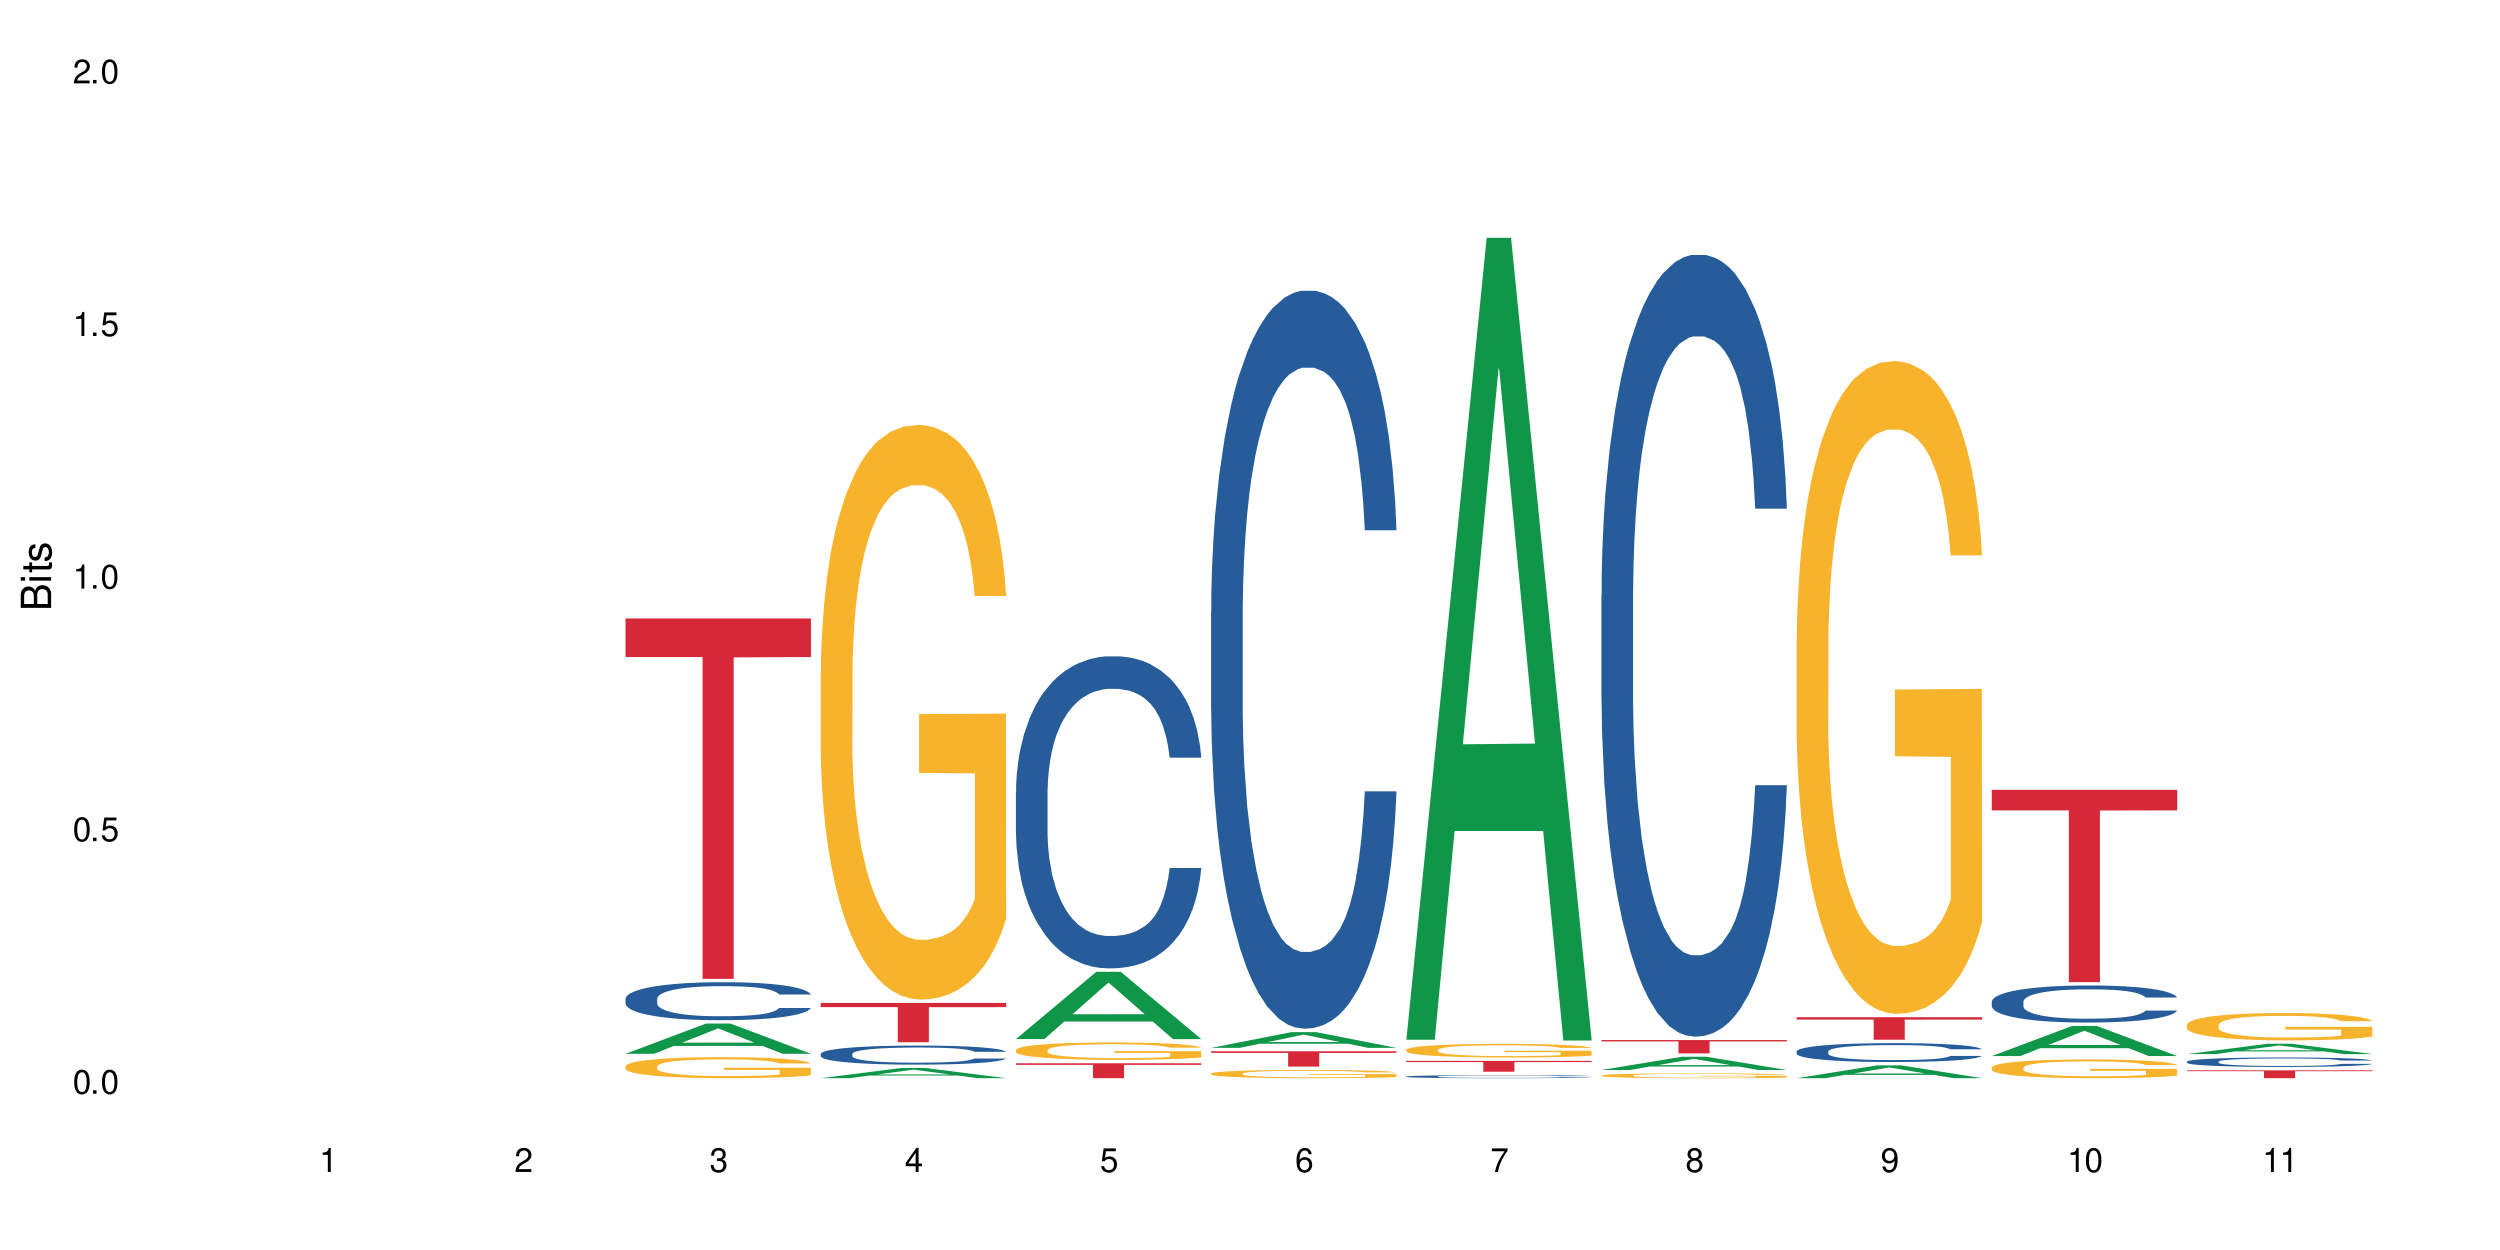 <?xml version="1.0" encoding="UTF-8"?>
<svg xmlns="http://www.w3.org/2000/svg" xmlns:xlink="http://www.w3.org/1999/xlink" width="720" height="360" viewBox="0 0 720 360">
<defs>
<g>
<g id="glyph-0-0">
</g>
<g id="glyph-0-1">
<path d="M 2.641 -6.938 C 2 -6.938 1.422 -6.656 1.078 -6.172 C 0.641 -5.562 0.406 -4.641 0.406 -3.359 C 0.406 -1.016 1.188 0.219 2.641 0.219 C 4.078 0.219 4.859 -1.016 4.859 -3.297 C 4.859 -4.641 4.656 -5.547 4.203 -6.172 C 3.844 -6.656 3.281 -6.938 2.641 -6.938 Z M 2.641 -6.188 C 3.547 -6.188 4 -5.25 4 -3.375 C 4 -1.406 3.562 -0.484 2.625 -0.484 C 1.734 -0.484 1.281 -1.438 1.281 -3.344 C 1.281 -5.25 1.734 -6.188 2.641 -6.188 Z M 2.641 -6.188 "/>
</g>
<g id="glyph-0-2">
<path d="M 1.828 -1 L 0.828 -1 L 0.828 0 L 1.828 0 Z M 1.828 -1 "/>
</g>
<g id="glyph-0-3">
<path d="M 4.562 -6.797 L 1.062 -6.797 L 0.547 -3.094 L 1.328 -3.094 C 1.719 -3.562 2.047 -3.734 2.578 -3.734 C 3.484 -3.734 4.062 -3.109 4.062 -2.094 C 4.062 -1.125 3.484 -0.531 2.578 -0.531 C 1.828 -0.531 1.375 -0.906 1.188 -1.672 L 0.328 -1.672 C 0.453 -1.109 0.547 -0.844 0.75 -0.594 C 1.125 -0.078 1.828 0.219 2.594 0.219 C 3.969 0.219 4.922 -0.781 4.922 -2.219 C 4.922 -3.562 4.031 -4.484 2.719 -4.484 C 2.25 -4.484 1.859 -4.359 1.469 -4.062 L 1.734 -5.969 L 4.562 -5.969 Z M 4.562 -6.797 "/>
</g>
<g id="glyph-0-4">
<path d="M 2.484 -4.938 L 2.484 0 L 3.328 0 L 3.328 -6.938 L 2.766 -6.938 C 2.469 -5.875 2.281 -5.734 0.984 -5.562 L 0.984 -4.938 Z M 2.484 -4.938 "/>
</g>
<g id="glyph-0-5">
<path d="M 4.859 -0.828 L 1.281 -0.828 C 1.359 -1.406 1.672 -1.781 2.5 -2.281 L 3.469 -2.828 C 4.406 -3.344 4.906 -4.062 4.906 -4.906 C 4.906 -5.484 4.672 -6.031 4.266 -6.406 C 3.859 -6.766 3.375 -6.938 2.719 -6.938 C 1.859 -6.938 1.219 -6.625 0.844 -6.031 C 0.609 -5.672 0.5 -5.234 0.484 -4.531 L 1.328 -4.531 C 1.359 -5.016 1.406 -5.281 1.531 -5.516 C 1.75 -5.938 2.188 -6.203 2.703 -6.203 C 3.469 -6.203 4.031 -5.641 4.031 -4.891 C 4.031 -4.344 3.719 -3.859 3.125 -3.516 L 2.234 -3 C 0.812 -2.172 0.406 -1.531 0.328 -0.016 L 4.859 -0.016 Z M 4.859 -0.828 "/>
</g>
<g id="glyph-0-6">
<path d="M 2.125 -3.188 L 2.578 -3.188 C 3.5 -3.188 3.984 -2.766 3.984 -1.922 C 3.984 -1.062 3.469 -0.531 2.594 -0.531 C 1.656 -0.531 1.203 -1 1.156 -2.016 L 0.312 -2.016 C 0.344 -1.453 0.438 -1.094 0.609 -0.781 C 0.953 -0.109 1.625 0.219 2.547 0.219 C 3.953 0.219 4.859 -0.625 4.859 -1.938 C 4.859 -2.828 4.516 -3.297 3.703 -3.594 C 4.344 -3.844 4.656 -4.328 4.656 -5.031 C 4.656 -6.219 3.875 -6.938 2.578 -6.938 C 1.203 -6.938 0.484 -6.172 0.453 -4.703 L 1.297 -4.703 C 1.312 -5.125 1.344 -5.359 1.453 -5.578 C 1.641 -5.969 2.062 -6.203 2.594 -6.203 C 3.344 -6.203 3.797 -5.75 3.797 -5 C 3.797 -4.516 3.609 -4.219 3.25 -4.047 C 3.016 -3.953 2.703 -3.922 2.125 -3.906 Z M 2.125 -3.188 "/>
</g>
<g id="glyph-0-7">
<path d="M 3.141 -1.672 L 3.141 0 L 3.984 0 L 3.984 -1.672 L 4.984 -1.672 L 4.984 -2.438 L 3.984 -2.438 L 3.984 -6.938 L 3.359 -6.938 L 0.266 -2.578 L 0.266 -1.672 Z M 3.141 -2.438 L 1 -2.438 L 3.141 -5.5 Z M 3.141 -2.438 "/>
</g>
<g id="glyph-0-8">
<path d="M 4.781 -5.125 C 4.609 -6.266 3.891 -6.938 2.844 -6.938 C 2.094 -6.938 1.422 -6.578 1.031 -5.953 C 0.594 -5.266 0.406 -4.422 0.406 -3.172 C 0.406 -2 0.578 -1.25 0.984 -0.641 C 1.359 -0.078 1.953 0.219 2.703 0.219 C 3.984 0.219 4.922 -0.75 4.922 -2.094 C 4.922 -3.375 4.062 -4.281 2.844 -4.281 C 2.172 -4.281 1.641 -4.031 1.281 -3.516 C 1.281 -5.234 1.828 -6.188 2.797 -6.188 C 3.391 -6.188 3.797 -5.797 3.938 -5.125 Z M 2.734 -3.531 C 3.547 -3.531 4.062 -2.953 4.062 -2.031 C 4.062 -1.156 3.484 -0.531 2.703 -0.531 C 1.922 -0.531 1.328 -1.188 1.328 -2.078 C 1.328 -2.938 1.906 -3.531 2.734 -3.531 Z M 2.734 -3.531 "/>
</g>
<g id="glyph-0-9">
<path d="M 4.984 -6.797 L 0.438 -6.797 L 0.438 -5.969 L 4.109 -5.969 C 2.5 -3.656 1.828 -2.234 1.328 0 L 2.219 0 C 2.594 -2.172 3.453 -4.047 4.984 -6.094 Z M 4.984 -6.797 "/>
</g>
<g id="glyph-0-10">
<path d="M 3.75 -3.656 C 4.469 -4.094 4.688 -4.438 4.688 -5.078 C 4.688 -6.172 3.844 -6.938 2.641 -6.938 C 1.438 -6.938 0.594 -6.172 0.594 -5.094 C 0.594 -4.438 0.812 -4.094 1.516 -3.656 C 0.734 -3.266 0.359 -2.703 0.359 -1.922 C 0.359 -0.656 1.281 0.219 2.641 0.219 C 3.984 0.219 4.922 -0.656 4.922 -1.922 C 4.922 -2.703 4.531 -3.266 3.75 -3.656 Z M 2.641 -6.188 C 3.359 -6.188 3.812 -5.75 3.812 -5.062 C 3.812 -4.406 3.344 -3.984 2.641 -3.984 C 1.922 -3.984 1.453 -4.406 1.453 -5.078 C 1.453 -5.75 1.922 -6.188 2.641 -6.188 Z M 2.641 -3.266 C 3.484 -3.266 4.062 -2.719 4.062 -1.906 C 4.062 -1.078 3.484 -0.531 2.625 -0.531 C 1.797 -0.531 1.219 -1.094 1.219 -1.906 C 1.219 -2.719 1.781 -3.266 2.641 -3.266 Z M 2.641 -3.266 "/>
</g>
<g id="glyph-0-11">
<path d="M 0.516 -1.578 C 0.672 -0.453 1.406 0.219 2.438 0.219 C 3.188 0.219 3.859 -0.141 4.266 -0.766 C 4.688 -1.453 4.891 -2.297 4.891 -3.547 C 4.891 -4.719 4.703 -5.453 4.312 -6.078 C 3.938 -6.641 3.344 -6.938 2.594 -6.938 C 1.297 -6.938 0.359 -5.969 0.359 -4.625 C 0.359 -3.344 1.234 -2.453 2.453 -2.453 C 3.094 -2.453 3.578 -2.672 4.016 -3.203 C 4 -1.484 3.469 -0.531 2.5 -0.531 C 1.906 -0.531 1.484 -0.906 1.359 -1.578 Z M 2.578 -6.203 C 3.375 -6.203 3.969 -5.531 3.969 -4.641 C 3.969 -3.797 3.391 -3.188 2.547 -3.188 C 1.734 -3.188 1.234 -3.766 1.234 -4.688 C 1.234 -5.562 1.797 -6.203 2.578 -6.203 Z M 2.578 -6.203 "/>
</g>
<g id="glyph-1-0">
</g>
<g id="glyph-1-1">
<path d="M 0 -0.953 L 0 -4.891 C 0 -5.719 -0.234 -6.344 -0.734 -6.797 C -1.188 -7.234 -1.812 -7.469 -2.5 -7.469 C -3.547 -7.469 -4.188 -7 -4.625 -5.875 C -4.984 -6.688 -5.625 -7.094 -6.531 -7.094 C -7.172 -7.094 -7.734 -6.859 -8.141 -6.391 C -8.562 -5.922 -8.75 -5.344 -8.75 -4.5 L -8.75 -0.953 Z M -4.984 -2.062 L -7.766 -2.062 L -7.766 -4.219 C -7.766 -4.844 -7.688 -5.203 -7.453 -5.5 C -7.219 -5.812 -6.859 -5.969 -6.375 -5.969 C -5.891 -5.969 -5.531 -5.812 -5.297 -5.5 C -5.062 -5.203 -4.984 -4.844 -4.984 -4.219 Z M -0.984 -2.062 L -4 -2.062 L -4 -4.781 C -4 -5.766 -3.438 -6.359 -2.484 -6.359 C -1.547 -6.359 -0.984 -5.766 -0.984 -4.781 Z M -0.984 -2.062 "/>
</g>
<g id="glyph-1-2">
<path d="M -6.281 -1.797 L -6.281 -0.797 L 0 -0.797 L 0 -1.797 Z M -8.75 -1.797 L -8.75 -0.797 L -7.484 -0.797 L -7.484 -1.797 Z M -8.75 -1.797 "/>
</g>
<g id="glyph-1-3">
<path d="M -6.281 -3.047 L -6.281 -2.016 L -8.016 -2.016 L -8.016 -1.016 L -6.281 -1.016 L -6.281 -0.172 L -5.469 -0.172 L -5.469 -1.016 L -0.719 -1.016 C -0.078 -1.016 0.281 -1.453 0.281 -2.234 C 0.281 -2.5 0.25 -2.719 0.188 -3.047 L -0.641 -3.047 C -0.609 -2.906 -0.594 -2.766 -0.594 -2.562 C -0.594 -2.141 -0.719 -2.016 -1.156 -2.016 L -5.469 -2.016 L -5.469 -3.047 Z M -6.281 -3.047 "/>
</g>
<g id="glyph-1-4">
<path d="M -4.531 -5.25 C -5.766 -5.25 -6.469 -4.422 -6.469 -2.969 C -6.469 -1.516 -5.719 -0.562 -4.547 -0.562 C -3.562 -0.562 -3.094 -1.062 -2.734 -2.562 L -2.516 -3.484 C -2.344 -4.188 -2.094 -4.469 -1.641 -4.469 C -1.047 -4.469 -0.641 -3.875 -0.641 -3 C -0.641 -2.453 -0.797 -2 -1.062 -1.75 C -1.25 -1.594 -1.422 -1.531 -1.875 -1.469 L -1.875 -0.406 C -0.422 -0.453 0.281 -1.266 0.281 -2.922 C 0.281 -4.5 -0.5 -5.516 -1.719 -5.516 C -2.656 -5.516 -3.172 -4.984 -3.469 -3.734 L -3.703 -2.766 C -3.891 -1.953 -4.156 -1.609 -4.594 -1.609 C -5.188 -1.609 -5.547 -2.125 -5.547 -2.938 C -5.547 -3.75 -5.203 -4.172 -4.531 -4.203 Z M -4.531 -5.25 "/>
</g>
</g>
</defs>
<rect x="-72" y="-36" width="864" height="432" fill="rgb(100%, 100%, 100%)" fill-opacity="1"/>
<path fill-rule="nonzero" fill="rgb(6.275%, 58.824%, 28.235%)" fill-opacity="1" d="M 180.152 303.488 L 180.211 303.48 L 203.316 294.785 L 210.336 294.785 L 233.555 303.496 L 225.395 303.496 L 219.578 301.223 L 194.074 301.223 L 188.371 303.488 L 180.152 303.488 L 196.527 300.281 L 217.238 300.273 L 206.91 296.207 L 206.797 296.199 L 206.684 296.223 L 196.473 300.273 L 196.527 300.281 Z M 180.152 303.488 "/>
<path fill-rule="nonzero" fill="rgb(14.51%, 36.078%, 60%)" fill-opacity="1" d="M 180.152 287.637 L 180.219 287.629 L 180.219 287.387 L 180.414 287.008 L 180.871 286.527 L 181.324 286.199 L 182.5 285.609 L 184.125 285.039 L 185.82 284.602 L 187.059 284.34 L 188.164 284.141 L 190.703 283.77 L 192.332 283.582 L 194.09 283.41 L 196.238 283.242 L 197.801 283.141 L 201.32 282.98 L 203.922 282.91 L 205.941 282.883 L 210.305 282.883 L 212.91 282.922 L 214.801 282.973 L 216.883 283.051 L 218.641 283.141 L 221.703 283.359 L 224.438 283.641 L 225.676 283.801 L 227.629 284.109 L 229.125 284.41 L 230.168 284.672 L 231.34 285.039 L 232.383 285.488 L 233.164 286 L 233.555 286.43 L 224.438 286.43 L 223.98 286.027 L 223.461 285.719 L 222.484 285.309 L 221.508 285.02 L 220.141 284.73 L 218.902 284.539 L 217.207 284.352 L 215.711 284.23 L 214.148 284.141 L 212.648 284.082 L 209.785 284.02 L 206.465 284.02 L 205.227 284.039 L 202.688 284.121 L 201.32 284.191 L 199.363 284.332 L 197.996 284.461 L 196.371 284.66 L 195.262 284.828 L 193.895 285.09 L 192.918 285.32 L 191.812 285.648 L 191.16 285.898 L 190.574 286.18 L 190.051 286.508 L 189.66 286.859 L 189.402 287.227 L 189.27 287.586 L 189.27 289.137 L 189.402 289.496 L 189.727 289.914 L 190.574 290.523 L 191.812 291.055 L 193.242 291.473 L 194.609 291.773 L 195.395 291.914 L 196.434 292.074 L 198.062 292.273 L 200.406 292.473 L 201.773 292.555 L 203.859 292.633 L 206.008 292.672 L 208.875 292.672 L 211.414 292.633 L 213.105 292.582 L 214.863 292.504 L 217.273 292.332 L 218.773 292.172 L 220.074 291.984 L 221.051 291.793 L 221.703 291.633 L 222.68 291.324 L 223.461 290.984 L 224.047 290.637 L 224.438 290.297 L 233.555 290.297 L 233.164 290.695 L 232.578 291.086 L 231.992 291.375 L 231.082 291.723 L 230.039 292.035 L 228.539 292.383 L 227.305 292.613 L 225.676 292.863 L 224.176 293.055 L 222.551 293.223 L 220.141 293.422 L 218.578 293.523 L 216.883 293.613 L 214.863 293.691 L 212.324 293.762 L 209.59 293.801 L 207.051 293.812 L 204.316 293.793 L 202.297 293.754 L 199.625 293.664 L 196.305 293.484 L 193.895 293.293 L 192.008 293.102 L 190.379 292.902 L 188.555 292.633 L 186.211 292.195 L 184.777 291.855 L 183.801 291.574 L 182.695 291.184 L 181.914 290.836 L 181 290.273 L 180.348 289.566 L 180.152 289.016 Z M 180.152 287.637 "/>
<path fill-rule="nonzero" fill="rgb(96.863%, 70.196%, 16.863%)" fill-opacity="1" d="M 180.152 307.062 L 180.219 307.055 L 180.219 306.945 L 180.48 306.695 L 181.129 306.355 L 181.977 306.07 L 182.891 305.852 L 183.477 305.734 L 184.453 305.57 L 185.297 305.445 L 187.449 305.199 L 190.184 304.965 L 191.68 304.867 L 193.375 304.773 L 195.785 304.668 L 196.891 304.629 L 200.277 304.539 L 204.121 304.484 L 208.352 304.469 L 210.305 304.473 L 212.977 304.496 L 216.621 304.555 L 218.707 304.613 L 220.336 304.668 L 222.027 304.738 L 224.113 304.852 L 226.066 304.984 L 227.629 305.113 L 229.191 305.281 L 230.492 305.457 L 231.602 305.652 L 232.578 305.883 L 233.164 306.078 L 233.555 306.27 L 224.504 306.27 L 223.98 306.078 L 223.395 305.93 L 222.418 305.746 L 221.441 305.613 L 220.465 305.508 L 218.641 305.363 L 217.078 305.277 L 215.125 305.199 L 213.238 305.148 L 211.086 305.113 L 209.785 305.105 L 206.332 305.105 L 203.207 305.145 L 201.383 305.188 L 200.082 305.23 L 198.258 305.312 L 197.152 305.379 L 196.5 305.426 L 194.547 305.598 L 193.242 305.75 L 192.527 305.855 L 191.617 306.023 L 190.965 306.172 L 190.246 306.395 L 189.855 306.559 L 189.336 306.934 L 189.27 307.93 L 189.465 308.141 L 189.855 308.367 L 190.379 308.566 L 191.16 308.777 L 191.941 308.938 L 193.309 309.152 L 194.48 309.297 L 195.395 309.391 L 197.152 309.539 L 197.867 309.59 L 199.562 309.688 L 201.32 309.766 L 203.469 309.832 L 205.098 309.867 L 207.699 309.895 L 211.023 309.895 L 214.93 309.859 L 217.402 309.816 L 219.098 309.773 L 220.203 309.734 L 221.57 309.672 L 222.551 309.617 L 223.461 309.555 L 224.566 309.461 L 224.566 308.141 L 208.484 308.137 L 208.484 307.516 L 233.488 307.512 L 233.555 309.672 L 232.188 309.82 L 230.492 309.965 L 228.867 310.078 L 227.172 310.172 L 224.762 310.277 L 222.809 310.34 L 219.812 310.418 L 217.078 310.469 L 214.215 310.504 L 211.672 310.52 L 208.68 310.523 L 206.008 310.512 L 203.141 310.48 L 200.863 310.438 L 198.777 310.379 L 196.695 310.309 L 194.09 310.191 L 192.398 310.098 L 190.641 309.98 L 188.879 309.844 L 187.316 309.695 L 186.277 309.578 L 185.234 309.445 L 184.125 309.281 L 183.086 309.094 L 182.305 308.922 L 181.586 308.727 L 181.066 308.543 L 180.543 308.297 L 180.285 308.098 L 180.152 307.926 Z M 180.152 307.062 "/>
<path fill-rule="nonzero" fill="rgb(83.922%, 15.686%, 22.353%)" fill-opacity="1" d="M 180.152 178.121 L 233.555 178.121 L 233.555 189.23 L 211.301 189.328 L 211.301 281.91 L 202.344 281.91 L 202.344 189.426 L 202.215 189.23 L 180.152 189.23 Z M 180.152 178.121 "/>
<path fill-rule="nonzero" fill="rgb(6.275%, 58.824%, 28.235%)" fill-opacity="1" d="M 236.367 310.523 L 236.422 310.52 L 259.527 307.586 L 266.547 307.586 L 289.766 310.523 L 281.609 310.523 L 275.789 309.758 L 250.285 309.758 L 244.582 310.523 L 236.367 310.523 L 252.738 309.441 L 273.449 309.438 L 263.121 308.066 L 263.008 308.062 L 262.895 308.07 L 252.684 309.438 L 252.738 309.441 Z M 236.367 310.523 "/>
<path fill-rule="nonzero" fill="rgb(14.51%, 36.078%, 60%)" fill-opacity="1" d="M 236.367 303.516 L 236.43 303.512 L 236.43 303.391 L 236.625 303.199 L 237.082 302.961 L 237.539 302.793 L 238.711 302.496 L 240.34 302.211 L 242.031 301.992 L 243.27 301.859 L 244.375 301.762 L 246.914 301.574 L 248.543 301.48 L 250.301 301.395 L 252.449 301.309 L 254.016 301.258 L 257.531 301.18 L 260.137 301.145 L 262.152 301.129 L 266.516 301.129 L 269.121 301.148 L 271.012 301.176 L 273.094 301.215 L 274.852 301.258 L 277.914 301.371 L 280.648 301.512 L 281.887 301.59 L 283.84 301.746 L 285.34 301.895 L 286.379 302.027 L 287.551 302.211 L 288.594 302.438 L 289.375 302.691 L 289.766 302.91 L 280.648 302.91 L 280.191 302.707 L 279.672 302.555 L 278.695 302.348 L 277.719 302.203 L 276.352 302.055 L 275.113 301.961 L 273.422 301.867 L 271.922 301.805 L 270.359 301.762 L 268.863 301.73 L 265.996 301.699 L 262.676 301.699 L 261.438 301.711 L 258.898 301.75 L 257.531 301.785 L 255.578 301.855 L 254.211 301.922 L 252.582 302.02 L 251.473 302.105 L 250.105 302.238 L 249.129 302.352 L 248.023 302.52 L 247.371 302.645 L 246.785 302.785 L 246.266 302.949 L 245.875 303.125 L 245.613 303.309 L 245.484 303.492 L 245.484 304.27 L 245.613 304.449 L 245.938 304.66 L 246.785 304.965 L 248.023 305.23 L 249.457 305.441 L 250.824 305.59 L 251.605 305.66 L 252.645 305.742 L 254.273 305.844 L 256.617 305.941 L 257.984 305.984 L 260.07 306.023 L 262.219 306.043 L 265.086 306.043 L 267.625 306.023 L 269.316 305.996 L 271.074 305.957 L 273.484 305.871 L 274.984 305.793 L 276.285 305.695 L 277.262 305.602 L 277.914 305.52 L 278.891 305.367 L 279.672 305.195 L 280.258 305.02 L 280.648 304.848 L 289.766 304.848 L 289.375 305.051 L 288.789 305.246 L 288.203 305.391 L 287.293 305.566 L 286.25 305.723 L 284.75 305.898 L 283.516 306.012 L 281.887 306.137 L 280.387 306.234 L 278.762 306.32 L 276.352 306.418 L 274.789 306.469 L 273.094 306.516 L 271.074 306.555 L 268.535 306.59 L 265.801 306.609 L 263.262 306.613 L 260.527 306.605 L 258.508 306.586 L 255.836 306.539 L 252.516 306.449 L 250.105 306.355 L 248.219 306.258 L 246.59 306.16 L 244.766 306.023 L 242.422 305.801 L 240.988 305.633 L 240.012 305.492 L 238.906 305.297 L 238.125 305.121 L 237.211 304.84 L 236.562 304.484 L 236.367 304.207 Z M 236.367 303.516 "/>
<path fill-rule="nonzero" fill="rgb(96.863%, 70.196%, 16.863%)" fill-opacity="1" d="M 236.367 193.27 L 236.43 193.117 L 236.43 190.094 L 236.691 183.293 L 237.344 173.922 L 238.188 166.215 L 239.102 160.168 L 239.688 156.996 L 240.664 152.461 L 241.512 149.137 L 243.66 142.336 L 246.395 135.988 L 247.891 133.266 L 249.586 130.699 L 251.996 127.824 L 253.102 126.77 L 256.488 124.352 L 260.332 122.84 L 264.562 122.387 L 266.516 122.535 L 269.188 123.141 L 272.836 124.805 L 274.918 126.316 L 276.547 127.824 L 278.238 129.789 L 280.324 132.812 L 282.277 136.441 L 283.84 140.066 L 285.402 144.602 L 286.707 149.438 L 287.812 154.727 L 288.789 161.074 L 289.375 166.367 L 289.766 171.656 L 280.715 171.656 L 280.191 166.367 L 279.605 162.285 L 278.629 157.297 L 277.652 153.672 L 276.676 150.797 L 274.852 146.871 L 273.289 144.449 L 271.336 142.336 L 269.449 140.977 L 267.301 140.066 L 265.996 139.766 L 262.543 139.766 L 259.418 140.824 L 257.594 142.031 L 256.293 143.242 L 254.469 145.508 L 253.363 147.324 L 252.711 148.531 L 250.758 153.219 L 249.457 157.449 L 248.738 160.32 L 247.828 164.855 L 247.176 168.934 L 246.461 174.98 L 246.07 179.516 L 245.547 189.793 L 245.484 216.996 L 245.68 222.742 L 246.07 228.938 L 246.59 234.379 L 247.371 240.121 L 248.152 244.504 L 249.52 250.398 L 250.691 254.328 L 251.605 256.898 L 253.363 260.977 L 254.078 262.34 L 255.773 265.059 L 257.531 267.176 L 259.68 268.988 L 261.309 269.895 L 263.914 270.652 L 267.234 270.652 L 271.141 269.746 L 273.617 268.535 L 275.309 267.324 L 276.418 266.27 L 277.785 264.605 L 278.762 263.094 L 279.672 261.434 L 280.781 258.863 L 280.781 222.742 L 264.695 222.59 L 264.695 205.66 L 289.699 205.512 L 289.766 264.605 L 288.398 268.688 L 286.707 272.617 L 285.078 275.637 L 283.383 278.207 L 280.977 281.078 L 279.02 282.895 L 276.023 285.008 L 273.289 286.371 L 270.426 287.277 L 267.887 287.73 L 264.891 287.879 L 262.219 287.578 L 259.355 286.672 L 257.074 285.461 L 254.992 283.953 L 252.906 281.988 L 250.301 278.812 L 248.609 276.242 L 246.852 273.07 L 245.094 269.289 L 243.527 265.211 L 242.488 262.035 L 241.445 258.41 L 240.34 253.875 L 239.297 248.734 L 238.516 244.051 L 237.797 238.762 L 237.277 233.773 L 236.758 226.973 L 236.496 221.531 L 236.367 216.848 Z M 236.367 193.27 "/>
<path fill-rule="nonzero" fill="rgb(83.922%, 15.686%, 22.353%)" fill-opacity="1" d="M 236.367 288.852 L 289.766 288.852 L 289.766 290.062 L 267.512 290.074 L 267.512 300.156 L 258.555 300.156 L 258.555 290.086 L 258.426 290.062 L 236.367 290.062 Z M 236.367 288.852 "/>
<path fill-rule="nonzero" fill="rgb(6.275%, 58.824%, 28.235%)" fill-opacity="1" d="M 292.578 299.242 L 292.633 299.227 L 315.738 279.879 L 322.758 279.879 L 345.977 299.262 L 337.82 299.262 L 332 294.203 L 306.496 294.203 L 300.793 299.242 L 292.578 299.242 L 308.949 292.109 L 329.66 292.09 L 319.336 283.047 L 319.219 283.027 L 319.105 283.082 L 308.895 292.09 L 308.949 292.109 Z M 292.578 299.242 "/>
<path fill-rule="nonzero" fill="rgb(14.51%, 36.078%, 60%)" fill-opacity="1" d="M 292.578 228.141 L 292.641 228.059 L 292.641 226.086 L 292.836 222.965 L 293.293 219.023 L 293.75 216.312 L 294.922 211.465 L 296.551 206.781 L 298.242 203.168 L 299.48 201.031 L 300.586 199.387 L 303.125 196.348 L 304.754 194.789 L 306.512 193.391 L 308.664 191.996 L 310.227 191.172 L 313.742 189.859 L 316.348 189.285 L 318.367 189.039 L 322.73 189.039 L 325.332 189.367 L 327.223 189.777 L 329.305 190.434 L 331.066 191.172 L 334.125 192.98 L 336.859 195.281 L 338.098 196.594 L 340.051 199.141 L 341.551 201.605 L 342.59 203.742 L 343.762 206.781 L 344.805 210.477 L 345.586 214.668 L 345.977 218.199 L 336.859 218.199 L 336.406 214.914 L 335.883 212.367 L 334.906 209 L 333.93 206.617 L 332.562 204.234 L 331.324 202.676 L 329.633 201.113 L 328.133 200.129 L 326.57 199.387 L 325.074 198.895 L 322.207 198.402 L 318.887 198.402 L 317.648 198.566 L 315.109 199.223 L 313.742 199.801 L 311.789 200.949 L 310.422 202.016 L 308.793 203.66 L 307.684 205.055 L 306.316 207.191 L 305.34 209.082 L 304.234 211.793 L 303.582 213.848 L 302.996 216.145 L 302.477 218.855 L 302.086 221.73 L 301.824 224.773 L 301.695 227.73 L 301.695 240.461 L 301.824 243.418 L 302.148 246.871 L 302.996 251.879 L 304.234 256.234 L 305.668 259.684 L 307.035 262.148 L 307.816 263.301 L 308.859 264.613 L 310.484 266.258 L 312.832 267.898 L 314.199 268.559 L 316.281 269.215 L 318.43 269.543 L 321.297 269.543 L 323.836 269.215 L 325.527 268.805 L 327.289 268.145 L 329.695 266.75 L 331.195 265.434 L 332.496 263.875 L 333.473 262.312 L 334.125 261 L 335.102 258.453 L 335.883 255.66 L 336.469 252.785 L 336.859 249.992 L 345.977 249.992 L 345.586 253.277 L 345 256.48 L 344.414 258.863 L 343.504 261.738 L 342.461 264.285 L 340.965 267.16 L 339.727 269.051 L 338.098 271.102 L 336.602 272.664 L 334.973 274.062 L 332.562 275.703 L 331 276.523 L 329.305 277.266 L 327.289 277.922 L 324.746 278.496 L 322.012 278.824 L 319.473 278.906 L 316.738 278.742 L 314.719 278.414 L 312.047 277.676 L 308.727 276.195 L 306.316 274.637 L 304.43 273.074 L 302.801 271.434 L 300.977 269.215 L 298.633 265.598 L 297.199 262.805 L 296.223 260.508 L 295.117 257.301 L 294.336 254.426 L 293.422 249.828 L 292.773 243.996 L 292.578 239.477 Z M 292.578 228.141 "/>
<path fill-rule="nonzero" fill="rgb(96.863%, 70.196%, 16.863%)" fill-opacity="1" d="M 292.578 302.379 L 292.641 302.375 L 292.641 302.281 L 292.902 302.078 L 293.555 301.793 L 294.398 301.559 L 295.312 301.375 L 295.898 301.281 L 296.875 301.145 L 297.723 301.043 L 299.871 300.836 L 302.605 300.645 L 304.105 300.562 L 305.797 300.484 L 308.207 300.398 L 309.312 300.367 L 312.699 300.293 L 316.543 300.246 L 320.773 300.234 L 322.73 300.238 L 325.398 300.258 L 329.047 300.309 L 331.129 300.352 L 332.758 300.398 L 334.449 300.457 L 336.535 300.551 L 338.488 300.66 L 340.051 300.77 L 341.613 300.906 L 342.918 301.051 L 344.023 301.211 L 345 301.402 L 345.586 301.562 L 345.977 301.723 L 336.926 301.723 L 336.406 301.562 L 335.82 301.441 L 334.84 301.289 L 333.863 301.18 L 332.887 301.094 L 331.066 300.973 L 329.5 300.902 L 327.547 300.836 L 325.66 300.797 L 323.512 300.77 L 322.207 300.758 L 318.758 300.758 L 315.629 300.793 L 313.809 300.828 L 312.504 300.863 L 310.68 300.934 L 309.574 300.988 L 308.922 301.023 L 306.969 301.168 L 305.668 301.293 L 304.949 301.383 L 304.039 301.52 L 303.387 301.641 L 302.672 301.824 L 302.281 301.961 L 301.758 302.273 L 301.695 303.098 L 301.891 303.27 L 302.281 303.457 L 302.801 303.621 L 303.582 303.797 L 304.363 303.93 L 305.73 304.105 L 306.902 304.227 L 307.816 304.305 L 309.574 304.426 L 310.289 304.469 L 311.984 304.551 L 313.742 304.613 L 315.891 304.668 L 317.52 304.695 L 320.125 304.719 L 323.445 304.719 L 327.352 304.691 L 329.828 304.656 L 331.52 304.617 L 332.629 304.586 L 333.996 304.535 L 334.973 304.492 L 335.883 304.441 L 336.992 304.363 L 336.992 303.27 L 320.906 303.266 L 320.906 302.754 L 345.914 302.75 L 345.977 304.535 L 344.609 304.66 L 342.918 304.777 L 341.289 304.871 L 339.598 304.949 L 337.188 305.035 L 335.234 305.09 L 332.238 305.152 L 329.5 305.195 L 326.637 305.223 L 324.098 305.234 L 321.102 305.242 L 318.43 305.23 L 315.566 305.203 L 313.285 305.168 L 311.203 305.121 L 309.117 305.062 L 306.512 304.965 L 304.82 304.887 L 303.062 304.793 L 301.305 304.68 L 299.742 304.555 L 298.699 304.457 L 297.656 304.348 L 296.551 304.211 L 295.508 304.055 L 294.727 303.914 L 294.008 303.754 L 293.488 303.602 L 292.969 303.398 L 292.707 303.234 L 292.578 303.09 Z M 292.578 302.379 "/>
<path fill-rule="nonzero" fill="rgb(83.922%, 15.686%, 22.353%)" fill-opacity="1" d="M 292.578 306.211 L 345.977 306.211 L 345.977 306.676 L 323.723 306.68 L 323.723 310.523 L 314.77 310.523 L 314.77 306.684 L 314.637 306.676 L 292.578 306.676 Z M 292.578 306.211 "/>
<path fill-rule="nonzero" fill="rgb(6.275%, 58.824%, 28.235%)" fill-opacity="1" d="M 348.789 301.785 L 348.844 301.781 L 371.953 297.246 L 378.969 297.246 L 402.188 301.789 L 394.031 301.789 L 388.211 300.605 L 362.711 300.605 L 357.004 301.785 L 348.789 301.785 L 365.164 300.113 L 385.871 300.109 L 375.547 297.988 L 375.434 297.984 L 375.316 297.996 L 365.105 300.109 L 365.164 300.113 Z M 348.789 301.785 "/>
<path fill-rule="nonzero" fill="rgb(14.51%, 36.078%, 60%)" fill-opacity="1" d="M 348.789 176.223 L 348.852 176.027 L 348.852 171.367 L 349.051 163.984 L 349.504 154.66 L 349.961 148.25 L 351.133 136.789 L 352.762 125.715 L 354.453 117.168 L 355.691 112.117 L 356.797 108.234 L 359.34 101.043 L 360.965 97.355 L 362.727 94.051 L 364.875 90.75 L 366.438 88.805 L 369.953 85.699 L 372.559 84.34 L 374.578 83.758 L 378.941 83.758 L 381.547 84.531 L 383.434 85.504 L 385.52 87.059 L 387.277 88.805 L 390.336 93.082 L 393.07 98.52 L 394.309 101.629 L 396.262 107.648 L 397.762 113.477 L 398.805 118.527 L 399.977 125.715 L 401.016 134.457 L 401.797 144.363 L 402.188 152.719 L 393.07 152.719 L 392.617 144.949 L 392.094 138.926 L 391.117 130.961 L 390.141 125.328 L 388.773 119.695 L 387.535 116.004 L 385.844 112.312 L 384.344 109.98 L 382.781 108.234 L 381.285 107.066 L 378.418 105.902 L 375.098 105.902 L 373.859 106.289 L 371.32 107.844 L 369.953 109.203 L 368 111.922 L 366.633 114.449 L 365.004 118.332 L 363.898 121.637 L 362.531 126.688 L 361.551 131.156 L 360.445 137.566 L 359.793 142.422 L 359.207 147.859 L 358.688 154.273 L 358.297 161.07 L 358.035 168.258 L 357.906 175.25 L 357.906 205.363 L 358.035 212.355 L 358.363 220.516 L 359.207 232.363 L 360.445 242.66 L 361.879 250.82 L 363.246 256.645 L 364.027 259.367 L 365.07 262.473 L 366.695 266.359 L 369.043 270.246 L 370.41 271.797 L 372.492 273.352 L 374.641 274.129 L 377.508 274.129 L 380.047 273.352 L 381.742 272.383 L 383.5 270.828 L 385.91 267.523 L 387.406 264.418 L 388.707 260.727 L 389.688 257.035 L 390.336 253.926 L 391.312 247.906 L 392.094 241.301 L 392.68 234.5 L 393.07 227.895 L 402.188 227.895 L 401.797 235.668 L 401.211 243.242 L 400.625 248.875 L 399.715 255.676 L 398.672 261.695 L 397.176 268.496 L 395.938 272.965 L 394.309 277.82 L 392.812 281.512 L 391.184 284.812 L 388.773 288.699 L 387.211 290.641 L 385.52 292.391 L 383.5 293.945 L 380.961 295.305 L 378.223 296.082 L 375.684 296.273 L 372.949 295.887 L 370.93 295.109 L 368.262 293.359 L 364.938 289.863 L 362.531 286.172 L 360.641 282.484 L 359.012 278.598 L 357.188 273.352 L 354.844 264.805 L 353.41 258.199 L 352.434 252.762 L 351.328 245.184 L 350.547 238.387 L 349.637 227.508 L 348.984 213.715 L 348.789 203.031 Z M 348.789 176.223 "/>
<path fill-rule="nonzero" fill="rgb(96.863%, 70.196%, 16.863%)" fill-opacity="1" d="M 348.789 309.168 L 348.852 309.168 L 348.852 309.125 L 349.113 309.027 L 349.766 308.891 L 350.613 308.781 L 351.523 308.695 L 352.109 308.648 L 353.086 308.586 L 353.934 308.539 L 356.082 308.441 L 358.816 308.348 L 360.316 308.309 L 362.008 308.273 L 364.418 308.23 L 365.523 308.219 L 368.91 308.184 L 372.754 308.16 L 376.988 308.156 L 378.941 308.156 L 381.609 308.164 L 385.258 308.188 L 387.34 308.211 L 388.969 308.23 L 390.664 308.262 L 392.746 308.305 L 394.699 308.355 L 396.262 308.406 L 397.824 308.473 L 399.129 308.543 L 400.234 308.617 L 401.211 308.707 L 401.797 308.785 L 402.188 308.859 L 393.137 308.859 L 392.617 308.785 L 392.031 308.727 L 391.055 308.656 L 390.078 308.602 L 389.098 308.562 L 387.277 308.504 L 385.715 308.469 L 383.758 308.441 L 381.871 308.422 L 379.723 308.406 L 378.418 308.402 L 374.969 308.402 L 371.844 308.418 L 370.02 308.438 L 368.715 308.453 L 366.891 308.484 L 365.785 308.512 L 365.133 308.527 L 363.18 308.598 L 361.879 308.656 L 361.16 308.699 L 360.25 308.762 L 359.598 308.82 L 358.883 308.906 L 358.492 308.973 L 357.969 309.121 L 357.906 309.508 L 358.102 309.59 L 358.492 309.68 L 359.012 309.758 L 359.793 309.84 L 360.574 309.902 L 361.941 309.988 L 363.117 310.043 L 364.027 310.082 L 365.785 310.141 L 366.5 310.16 L 368.195 310.199 L 369.953 310.227 L 372.102 310.254 L 373.73 310.266 L 376.336 310.277 L 379.656 310.277 L 383.562 310.266 L 386.039 310.246 L 387.73 310.23 L 388.84 310.215 L 390.207 310.191 L 391.184 310.168 L 392.094 310.145 L 393.203 310.109 L 393.203 309.59 L 377.117 309.59 L 377.117 309.348 L 402.125 309.344 L 402.188 310.191 L 400.82 310.25 L 399.129 310.305 L 397.5 310.348 L 395.809 310.387 L 393.398 310.426 L 391.445 310.453 L 388.449 310.484 L 385.715 310.504 L 382.848 310.516 L 380.309 310.523 L 377.312 310.523 L 374.641 310.52 L 371.777 310.508 L 369.496 310.488 L 367.414 310.469 L 365.328 310.441 L 362.727 310.395 L 361.031 310.359 L 359.273 310.312 L 357.516 310.258 L 355.953 310.199 L 354.91 310.152 L 353.867 310.102 L 352.762 310.039 L 351.719 309.965 L 350.938 309.898 L 350.223 309.82 L 349.699 309.75 L 349.18 309.652 L 348.918 309.574 L 348.789 309.508 Z M 348.789 309.168 "/>
<path fill-rule="nonzero" fill="rgb(83.922%, 15.686%, 22.353%)" fill-opacity="1" d="M 348.789 302.762 L 402.188 302.762 L 402.188 303.234 L 379.934 303.238 L 379.934 307.184 L 370.98 307.184 L 370.98 303.246 L 370.848 303.234 L 348.789 303.234 Z M 348.789 302.762 "/>
<path fill-rule="nonzero" fill="rgb(6.275%, 58.824%, 28.235%)" fill-opacity="1" d="M 405 299.449 L 405.059 299.234 L 428.164 68.484 L 435.18 68.484 L 458.402 299.668 L 450.242 299.668 L 444.422 239.32 L 418.922 239.32 L 413.215 299.449 L 405 299.449 L 421.375 214.359 L 442.082 214.141 L 431.758 106.258 L 431.645 106.039 L 431.527 106.691 L 421.316 214.141 L 421.375 214.359 Z M 405 299.449 "/>
<path fill-rule="nonzero" fill="rgb(14.51%, 36.078%, 60%)" fill-opacity="1" d="M 405 310.023 L 405.066 310.023 L 405.066 310.004 L 405.262 309.973 L 405.715 309.934 L 406.172 309.91 L 407.344 309.859 L 408.973 309.816 L 410.664 309.781 L 411.902 309.758 L 413.012 309.742 L 415.551 309.711 L 417.18 309.695 L 418.938 309.684 L 421.086 309.668 L 422.648 309.66 L 426.164 309.648 L 428.77 309.645 L 430.789 309.641 L 435.152 309.641 L 437.758 309.645 L 439.645 309.648 L 441.73 309.652 L 443.488 309.66 L 446.547 309.68 L 449.285 309.703 L 450.52 309.715 L 452.473 309.738 L 453.973 309.766 L 455.016 309.785 L 456.188 309.816 L 457.227 309.852 L 458.012 309.891 L 458.402 309.926 L 449.285 309.926 L 448.828 309.895 L 448.309 309.871 L 447.328 309.836 L 446.352 309.812 L 444.984 309.789 L 443.746 309.773 L 442.055 309.758 L 440.559 309.75 L 438.992 309.742 L 437.496 309.738 L 434.629 309.734 L 430.07 309.734 L 427.531 309.742 L 426.164 309.746 L 424.211 309.758 L 422.844 309.77 L 421.215 309.785 L 420.109 309.797 L 418.742 309.82 L 417.766 309.836 L 416.656 309.863 L 416.004 309.883 L 415.418 309.906 L 414.898 309.934 L 414.508 309.961 L 414.246 309.992 L 414.117 310.02 L 414.117 310.145 L 414.246 310.176 L 414.574 310.211 L 415.418 310.258 L 416.656 310.301 L 418.09 310.336 L 419.457 310.359 L 420.238 310.371 L 421.281 310.383 L 422.91 310.398 L 425.254 310.418 L 426.621 310.422 L 428.703 310.43 L 430.855 310.434 L 433.719 310.434 L 436.258 310.43 L 437.953 310.426 L 439.711 310.418 L 442.121 310.406 L 443.617 310.391 L 444.922 310.375 L 445.898 310.359 L 446.547 310.348 L 447.523 310.324 L 448.309 310.297 L 448.895 310.266 L 449.285 310.238 L 458.402 310.238 L 458.012 310.273 L 457.426 310.305 L 456.836 310.328 L 455.926 310.355 L 454.883 310.379 L 453.387 310.41 L 452.148 310.426 L 450.52 310.449 L 449.023 310.461 L 447.395 310.477 L 444.984 310.492 L 443.422 310.5 L 441.73 310.508 L 439.711 310.516 L 437.172 310.52 L 434.434 310.523 L 429.16 310.523 L 427.141 310.52 L 424.473 310.512 L 421.148 310.496 L 418.742 310.48 L 416.852 310.469 L 415.223 310.449 L 413.402 310.43 L 411.055 310.395 L 409.625 310.367 L 408.648 310.344 L 407.539 310.312 L 406.758 310.285 L 405.848 310.238 L 405.195 310.18 L 405 310.137 Z M 405 310.023 "/>
<path fill-rule="nonzero" fill="rgb(96.863%, 70.196%, 16.863%)" fill-opacity="1" d="M 405 302.316 L 405.066 302.316 L 405.066 302.242 L 405.324 302.082 L 405.977 301.859 L 406.824 301.676 L 407.734 301.535 L 408.32 301.461 L 409.297 301.352 L 410.145 301.273 L 412.293 301.113 L 415.027 300.961 L 416.527 300.898 L 418.219 300.836 L 420.629 300.77 L 421.738 300.742 L 425.121 300.688 L 428.965 300.648 L 433.199 300.641 L 435.152 300.645 L 437.82 300.656 L 441.469 300.695 L 443.551 300.734 L 445.18 300.77 L 446.875 300.816 L 448.957 300.887 L 450.91 300.973 L 452.473 301.059 L 454.039 301.164 L 455.34 301.281 L 456.445 301.406 L 457.426 301.555 L 458.012 301.68 L 458.402 301.805 L 449.348 301.805 L 448.828 301.68 L 448.242 301.586 L 447.266 301.465 L 446.289 301.379 L 445.312 301.312 L 443.488 301.219 L 441.926 301.164 L 439.973 301.113 L 438.082 301.078 L 435.934 301.059 L 434.629 301.051 L 431.18 301.051 L 428.055 301.078 L 426.23 301.105 L 424.926 301.133 L 423.105 301.188 L 421.996 301.23 L 421.348 301.258 L 419.391 301.371 L 418.09 301.469 L 417.375 301.539 L 416.461 301.645 L 415.809 301.742 L 415.094 301.887 L 414.703 301.992 L 414.184 302.234 L 414.117 302.879 L 414.312 303.016 L 414.703 303.164 L 415.223 303.293 L 416.004 303.43 L 416.785 303.531 L 418.156 303.672 L 419.328 303.766 L 420.238 303.824 L 421.996 303.922 L 422.715 303.953 L 424.406 304.02 L 426.164 304.07 L 428.312 304.113 L 429.941 304.133 L 432.547 304.152 L 435.867 304.152 L 439.777 304.129 L 442.25 304.102 L 443.945 304.07 L 445.051 304.047 L 446.418 304.008 L 447.395 303.973 L 448.309 303.934 L 449.414 303.871 L 449.414 303.016 L 433.328 303.012 L 433.328 302.613 L 458.336 302.609 L 458.402 304.008 L 457.031 304.105 L 455.34 304.199 L 453.711 304.27 L 452.02 304.328 L 449.609 304.398 L 447.656 304.441 L 444.66 304.492 L 441.926 304.523 L 439.059 304.543 L 436.52 304.555 L 433.523 304.559 L 430.855 304.551 L 427.988 304.531 L 425.707 304.5 L 423.625 304.465 L 421.543 304.418 L 418.938 304.344 L 417.242 304.285 L 415.484 304.207 L 413.727 304.117 L 412.164 304.023 L 411.121 303.945 L 410.078 303.859 L 408.973 303.754 L 407.93 303.633 L 407.148 303.52 L 406.434 303.395 L 405.91 303.277 L 405.391 303.117 L 405.129 302.988 L 405 302.875 Z M 405 302.316 "/>
<path fill-rule="nonzero" fill="rgb(83.922%, 15.686%, 22.353%)" fill-opacity="1" d="M 405 305.531 L 458.402 305.531 L 458.402 305.867 L 436.145 305.871 L 436.145 308.668 L 427.191 308.668 L 427.191 305.871 L 427.062 305.867 L 405 305.867 Z M 405 305.531 "/>
<path fill-rule="nonzero" fill="rgb(6.275%, 58.824%, 28.235%)" fill-opacity="1" d="M 461.211 308.156 L 461.27 308.152 L 484.375 304.34 L 491.391 304.34 L 514.613 308.16 L 506.453 308.16 L 500.633 307.164 L 475.133 307.164 L 469.426 308.156 L 461.211 308.156 L 477.586 306.75 L 498.297 306.746 L 487.969 304.965 L 487.855 304.961 L 487.742 304.973 L 477.527 306.746 L 477.586 306.75 Z M 461.211 308.156 "/>
<path fill-rule="nonzero" fill="rgb(14.51%, 36.078%, 60%)" fill-opacity="1" d="M 461.211 171.395 L 461.277 171.191 L 461.277 166.25 L 461.473 158.434 L 461.926 148.555 L 462.383 141.766 L 463.555 129.625 L 465.184 117.895 L 466.879 108.84 L 468.113 103.492 L 469.223 99.375 L 471.762 91.762 L 473.391 87.852 L 475.148 84.352 L 477.297 80.855 L 478.859 78.797 L 482.375 75.504 L 484.98 74.066 L 487 73.445 L 491.363 73.445 L 493.969 74.27 L 495.855 75.301 L 497.941 76.945 L 499.699 78.797 L 502.762 83.324 L 505.496 89.086 L 506.73 92.379 L 508.688 98.758 L 510.184 104.93 L 511.227 110.281 L 512.398 117.895 L 513.441 127.156 L 514.223 137.648 L 514.613 146.496 L 505.496 146.496 L 505.039 138.266 L 504.52 131.887 L 503.543 123.449 L 502.562 117.484 L 501.195 111.516 L 499.961 107.605 L 498.266 103.695 L 496.77 101.227 L 495.207 99.375 L 493.707 98.141 L 490.844 96.906 L 487.52 96.906 L 486.285 97.316 L 483.742 98.965 L 482.375 100.402 L 480.422 103.285 L 479.055 105.961 L 477.426 110.074 L 476.32 113.574 L 474.953 118.922 L 473.977 123.656 L 472.867 130.445 L 472.219 135.59 L 471.633 141.352 L 471.109 148.145 L 470.719 155.344 L 470.457 162.961 L 470.328 170.367 L 470.328 202.262 L 470.457 209.672 L 470.785 218.312 L 471.633 230.863 L 472.867 241.77 L 474.301 250.414 L 475.668 256.586 L 476.449 259.469 L 477.492 262.762 L 479.121 266.875 L 481.465 270.992 L 482.832 272.637 L 484.918 274.285 L 487.066 275.105 L 489.93 275.105 L 492.469 274.285 L 494.164 273.254 L 495.922 271.609 L 498.332 268.109 L 499.828 264.816 L 501.133 260.906 L 502.109 257 L 502.762 253.707 L 503.738 247.328 L 504.52 240.332 L 505.105 233.129 L 505.496 226.133 L 514.613 226.133 L 514.223 234.363 L 513.637 242.387 L 513.051 248.355 L 512.137 255.559 L 511.094 261.938 L 509.598 269.141 L 508.359 273.871 L 506.73 279.016 L 505.234 282.926 L 503.605 286.426 L 501.195 290.539 L 499.633 292.598 L 497.941 294.449 L 495.922 296.094 L 493.383 297.535 L 490.648 298.359 L 488.105 298.566 L 485.371 298.152 L 483.352 297.328 L 480.684 295.477 L 477.363 291.773 L 474.953 287.863 L 473.062 283.953 L 471.438 279.84 L 469.613 274.285 L 467.27 265.23 L 465.836 258.234 L 464.859 252.473 L 463.75 244.445 L 462.969 237.242 L 462.059 225.719 L 461.406 211.109 L 461.211 199.793 Z M 461.211 171.395 "/>
<path fill-rule="nonzero" fill="rgb(96.863%, 70.196%, 16.863%)" fill-opacity="1" d="M 461.211 309.73 L 461.277 309.727 L 461.277 309.703 L 461.535 309.645 L 462.188 309.566 L 463.035 309.5 L 463.945 309.449 L 465.508 309.387 L 466.355 309.359 L 468.504 309.301 L 471.242 309.246 L 472.738 309.223 L 474.43 309.203 L 476.84 309.18 L 477.949 309.168 L 481.336 309.148 L 485.176 309.137 L 489.41 309.133 L 491.363 309.133 L 494.035 309.141 L 497.68 309.152 L 499.766 309.164 L 501.391 309.18 L 503.086 309.195 L 505.168 309.219 L 507.125 309.25 L 508.688 309.281 L 510.25 309.32 L 511.551 309.359 L 512.66 309.406 L 513.637 309.457 L 514.223 309.504 L 514.613 309.547 L 505.559 309.547 L 505.039 309.504 L 504.453 309.469 L 503.477 309.426 L 502.5 309.395 L 501.523 309.371 L 499.699 309.34 L 498.137 309.32 L 496.184 309.301 L 494.293 309.289 L 492.145 309.281 L 490.844 309.277 L 487.391 309.277 L 484.266 309.289 L 482.441 309.297 L 481.141 309.309 L 479.316 309.328 L 478.207 309.344 L 477.559 309.352 L 475.602 309.391 L 474.301 309.43 L 473.586 309.453 L 472.672 309.488 L 472.023 309.523 L 471.305 309.574 L 470.914 309.613 L 470.395 309.699 L 470.328 309.93 L 470.523 309.977 L 470.914 310.027 L 471.438 310.074 L 472.219 310.121 L 473 310.16 L 474.367 310.211 L 475.539 310.242 L 476.449 310.266 L 478.207 310.297 L 478.926 310.309 L 480.617 310.332 L 482.375 310.352 L 484.523 310.367 L 486.152 310.375 L 488.758 310.379 L 492.078 310.379 L 495.988 310.371 L 498.461 310.363 L 500.156 310.352 L 501.262 310.344 L 502.629 310.328 L 503.605 310.316 L 504.52 310.301 L 505.625 310.281 L 505.625 309.977 L 489.539 309.977 L 489.539 309.832 L 514.547 309.832 L 514.613 310.328 L 513.246 310.363 L 511.551 310.395 L 509.922 310.422 L 508.23 310.441 L 505.82 310.469 L 503.867 310.48 L 500.871 310.5 L 498.137 310.512 L 495.27 310.52 L 492.73 310.523 L 487.066 310.523 L 484.199 310.516 L 481.922 310.504 L 479.836 310.492 L 477.754 310.477 L 475.148 310.449 L 473.453 310.426 L 471.695 310.398 L 469.938 310.367 L 468.375 310.332 L 467.332 310.309 L 466.289 310.277 L 465.184 310.238 L 464.141 310.195 L 463.359 310.156 L 462.645 310.113 L 462.121 310.07 L 461.602 310.012 L 461.34 309.965 L 461.211 309.926 Z M 461.211 309.73 "/>
<path fill-rule="nonzero" fill="rgb(83.922%, 15.686%, 22.353%)" fill-opacity="1" d="M 461.211 299.535 L 514.613 299.535 L 514.613 299.945 L 492.355 299.949 L 492.355 303.371 L 483.402 303.371 L 483.402 299.953 L 483.273 299.945 L 461.211 299.945 Z M 461.211 299.535 "/>
<path fill-rule="nonzero" fill="rgb(6.275%, 58.824%, 28.235%)" fill-opacity="1" d="M 517.422 310.52 L 517.48 310.516 L 540.586 306.832 L 547.602 306.832 L 570.824 310.523 L 562.664 310.523 L 556.848 309.562 L 531.344 309.562 L 525.637 310.52 L 517.422 310.52 L 533.797 309.16 L 554.508 309.16 L 544.18 307.438 L 544.066 307.434 L 543.953 307.441 L 533.738 309.16 L 533.797 309.16 Z M 517.422 310.52 "/>
<path fill-rule="nonzero" fill="rgb(14.51%, 36.078%, 60%)" fill-opacity="1" d="M 517.422 302.789 L 517.488 302.785 L 517.488 302.664 L 517.684 302.477 L 518.141 302.238 L 518.594 302.074 L 519.766 301.781 L 521.395 301.5 L 523.09 301.281 L 524.324 301.152 L 525.434 301.051 L 527.973 300.867 L 529.602 300.773 L 531.359 300.688 L 533.508 300.605 L 535.07 300.555 L 538.586 300.477 L 541.191 300.441 L 543.211 300.426 L 547.574 300.426 L 550.18 300.445 L 552.066 300.469 L 554.152 300.508 L 555.91 300.555 L 558.973 300.664 L 561.707 300.805 L 562.945 300.883 L 564.898 301.035 L 566.395 301.184 L 567.438 301.316 L 568.609 301.5 L 569.652 301.723 L 570.434 301.977 L 570.824 302.188 L 561.707 302.188 L 561.25 301.992 L 560.73 301.836 L 559.754 301.633 L 558.777 301.488 L 557.41 301.344 L 556.172 301.25 L 554.477 301.156 L 552.98 301.098 L 551.418 301.051 L 549.918 301.02 L 547.055 300.992 L 543.734 300.992 L 542.496 301 L 539.957 301.043 L 538.586 301.074 L 536.633 301.145 L 535.266 301.211 L 533.637 301.309 L 532.531 301.395 L 531.164 301.523 L 530.188 301.637 L 529.078 301.801 L 528.43 301.926 L 527.844 302.066 L 527.32 302.23 L 526.93 302.402 L 526.672 302.586 L 526.539 302.766 L 526.539 303.535 L 526.672 303.715 L 526.996 303.922 L 527.844 304.227 L 529.078 304.488 L 530.512 304.699 L 531.879 304.848 L 532.66 304.918 L 533.703 304.996 L 535.332 305.094 L 537.676 305.195 L 539.043 305.234 L 541.129 305.273 L 543.277 305.293 L 546.141 305.293 L 548.684 305.273 L 550.375 305.25 L 552.133 305.211 L 554.543 305.125 L 556.039 305.047 L 557.344 304.953 L 558.32 304.855 L 558.973 304.777 L 559.949 304.625 L 560.73 304.453 L 561.316 304.281 L 561.707 304.113 L 570.824 304.113 L 570.434 304.309 L 569.848 304.504 L 569.262 304.648 L 568.348 304.82 L 567.309 304.977 L 565.809 305.148 L 564.57 305.266 L 562.945 305.387 L 561.445 305.484 L 559.816 305.566 L 557.41 305.668 L 555.844 305.715 L 554.152 305.762 L 552.133 305.801 L 549.594 305.836 L 546.859 305.855 L 544.32 305.859 L 541.582 305.852 L 539.566 305.832 L 536.895 305.785 L 533.574 305.695 L 531.164 305.602 L 529.273 305.508 L 527.648 305.41 L 525.824 305.273 L 523.48 305.055 L 522.047 304.887 L 521.07 304.746 L 519.961 304.555 L 519.18 304.379 L 518.27 304.102 L 517.617 303.75 L 517.422 303.477 Z M 517.422 302.789 "/>
<path fill-rule="nonzero" fill="rgb(96.863%, 70.196%, 16.863%)" fill-opacity="1" d="M 517.422 184.5 L 517.488 184.328 L 517.488 180.895 L 517.75 173.168 L 518.398 162.523 L 519.246 153.77 L 520.156 146.898 L 520.742 143.293 L 521.723 138.145 L 522.566 134.367 L 524.715 126.641 L 527.453 119.43 L 528.949 116.34 L 530.645 113.418 L 533.051 110.156 L 534.16 108.957 L 537.547 106.207 L 541.387 104.492 L 545.621 103.977 L 547.574 104.148 L 550.246 104.836 L 553.891 106.723 L 555.977 108.441 L 557.605 110.156 L 559.297 112.391 L 561.379 115.824 L 563.336 119.945 L 564.898 124.066 L 566.461 129.215 L 567.762 134.711 L 568.871 140.719 L 569.848 147.93 L 570.434 153.941 L 570.824 159.949 L 561.773 159.949 L 561.25 153.941 L 560.664 149.305 L 559.688 143.637 L 558.711 139.516 L 557.734 136.254 L 555.91 131.793 L 554.348 129.043 L 552.395 126.641 L 550.504 125.094 L 548.355 124.066 L 547.055 123.723 L 543.602 123.723 L 540.477 124.922 L 538.652 126.297 L 537.352 127.672 L 535.527 130.246 L 534.418 132.305 L 533.77 133.68 L 531.816 139.004 L 530.512 143.809 L 529.797 147.07 L 528.883 152.223 L 528.234 156.859 L 527.516 163.727 L 527.125 168.879 L 526.605 180.551 L 526.539 211.457 L 526.734 217.98 L 527.125 225.02 L 527.648 231.203 L 528.43 237.727 L 529.211 242.707 L 530.578 249.402 L 531.75 253.867 L 532.66 256.785 L 534.418 261.422 L 535.137 262.965 L 536.828 266.055 L 538.586 268.461 L 540.738 270.52 L 542.363 271.551 L 544.969 272.41 L 548.293 272.41 L 552.199 271.379 L 554.672 270.004 L 556.367 268.633 L 557.473 267.43 L 558.84 265.543 L 559.816 263.824 L 560.73 261.934 L 561.836 259.016 L 561.836 217.98 L 545.75 217.809 L 545.75 198.582 L 570.758 198.41 L 570.824 265.543 L 569.457 270.176 L 567.762 274.641 L 566.137 278.074 L 564.441 280.992 L 562.031 284.254 L 560.078 286.316 L 557.082 288.719 L 554.348 290.266 L 551.48 291.297 L 548.941 291.809 L 545.945 291.98 L 543.277 291.637 L 540.41 290.609 L 538.133 289.234 L 536.047 287.52 L 533.965 285.285 L 531.359 281.68 L 529.664 278.762 L 527.906 275.156 L 526.148 270.863 L 524.586 266.227 L 523.543 262.621 L 522.504 258.5 L 521.395 253.352 L 520.352 247.512 L 519.57 242.191 L 518.855 236.18 L 518.336 230.516 L 517.812 222.789 L 517.555 216.609 L 517.422 211.285 Z M 517.422 184.5 "/>
<path fill-rule="nonzero" fill="rgb(83.922%, 15.686%, 22.353%)" fill-opacity="1" d="M 517.422 292.953 L 570.824 292.953 L 570.824 293.648 L 548.566 293.656 L 548.566 299.453 L 539.613 299.453 L 539.613 293.66 L 539.484 293.648 L 517.422 293.648 Z M 517.422 292.953 "/>
<path fill-rule="nonzero" fill="rgb(6.275%, 58.824%, 28.235%)" fill-opacity="1" d="M 573.633 304.145 L 573.691 304.137 L 596.797 295.465 L 603.816 295.465 L 627.035 304.152 L 618.875 304.152 L 613.059 301.883 L 587.555 301.883 L 581.852 304.145 L 573.633 304.145 L 590.008 300.945 L 610.719 300.938 L 600.391 296.883 L 600.277 296.875 L 600.164 296.902 L 589.953 300.938 L 590.008 300.945 Z M 573.633 304.145 "/>
<path fill-rule="nonzero" fill="rgb(14.51%, 36.078%, 60%)" fill-opacity="1" d="M 573.633 288.469 L 573.699 288.457 L 573.699 288.223 L 573.895 287.852 L 574.352 287.383 L 574.805 287.062 L 575.98 286.488 L 577.605 285.934 L 579.301 285.504 L 580.539 285.25 L 581.645 285.055 L 584.184 284.695 L 585.812 284.508 L 587.57 284.344 L 589.719 284.176 L 591.281 284.078 L 594.801 283.922 L 597.402 283.855 L 599.422 283.824 L 603.785 283.824 L 606.391 283.863 L 608.281 283.914 L 610.363 283.992 L 612.121 284.078 L 615.184 284.293 L 617.918 284.566 L 619.156 284.723 L 621.109 285.023 L 622.605 285.316 L 623.648 285.57 L 624.82 285.934 L 625.863 286.371 L 626.645 286.867 L 627.035 287.289 L 617.918 287.289 L 617.461 286.898 L 616.941 286.594 L 615.965 286.195 L 614.988 285.914 L 613.621 285.629 L 612.383 285.445 L 610.688 285.258 L 609.191 285.141 L 607.629 285.055 L 606.129 284.996 L 603.266 284.938 L 599.945 284.938 L 598.707 284.957 L 596.168 285.035 L 594.801 285.102 L 592.844 285.238 L 591.477 285.367 L 589.852 285.562 L 588.742 285.727 L 587.375 285.98 L 586.398 286.203 L 585.293 286.527 L 584.641 286.77 L 584.055 287.043 L 583.531 287.363 L 583.141 287.707 L 582.883 288.066 L 582.75 288.418 L 582.75 289.93 L 582.883 290.281 L 583.207 290.691 L 584.055 291.285 L 585.293 291.801 L 586.723 292.211 L 588.09 292.504 L 588.871 292.641 L 589.914 292.797 L 591.543 292.992 L 593.887 293.188 L 595.254 293.266 L 597.34 293.344 L 599.488 293.383 L 602.355 293.383 L 604.895 293.344 L 606.586 293.293 L 608.344 293.215 L 610.754 293.051 L 612.254 292.895 L 613.555 292.707 L 614.531 292.523 L 615.184 292.367 L 616.16 292.066 L 616.941 291.734 L 617.527 291.391 L 617.918 291.062 L 627.035 291.062 L 626.645 291.449 L 626.059 291.832 L 625.473 292.113 L 624.559 292.457 L 623.52 292.758 L 622.02 293.098 L 620.785 293.324 L 619.156 293.566 L 617.656 293.754 L 616.031 293.918 L 613.621 294.113 L 612.059 294.211 L 610.363 294.297 L 608.344 294.375 L 605.805 294.445 L 603.07 294.484 L 600.531 294.492 L 597.793 294.473 L 595.777 294.434 L 593.105 294.348 L 589.785 294.172 L 587.375 293.984 L 585.488 293.801 L 583.859 293.605 L 582.035 293.344 L 579.691 292.914 L 578.258 292.582 L 577.281 292.309 L 576.176 291.93 L 575.391 291.586 L 574.48 291.043 L 573.828 290.348 L 573.633 289.812 Z M 573.633 288.469 "/>
<path fill-rule="nonzero" fill="rgb(96.863%, 70.196%, 16.863%)" fill-opacity="1" d="M 573.633 307.438 L 573.699 307.434 L 573.699 307.332 L 573.961 307.113 L 574.609 306.805 L 575.457 306.555 L 576.371 306.355 L 576.957 306.254 L 577.934 306.105 L 578.777 305.996 L 580.93 305.773 L 583.664 305.566 L 585.16 305.48 L 586.855 305.395 L 589.266 305.301 L 590.371 305.266 L 593.758 305.188 L 597.598 305.141 L 601.832 305.125 L 603.785 305.129 L 606.457 305.148 L 610.102 305.203 L 612.188 305.254 L 613.816 305.301 L 615.508 305.367 L 617.594 305.465 L 619.547 305.582 L 621.109 305.703 L 622.672 305.848 L 623.973 306.008 L 625.082 306.18 L 626.059 306.387 L 626.645 306.559 L 627.035 306.73 L 617.984 306.73 L 617.461 306.559 L 616.875 306.426 L 615.898 306.262 L 614.922 306.145 L 613.945 306.051 L 612.121 305.922 L 610.559 305.844 L 608.605 305.773 L 606.715 305.73 L 604.566 305.703 L 603.266 305.691 L 599.812 305.691 L 596.688 305.727 L 594.863 305.766 L 593.562 305.805 L 591.738 305.879 L 590.633 305.938 L 589.98 305.977 L 588.027 306.129 L 586.723 306.27 L 586.008 306.363 L 585.098 306.512 L 584.445 306.645 L 583.727 306.84 L 583.336 306.988 L 582.816 307.324 L 582.75 308.211 L 582.945 308.398 L 583.336 308.602 L 583.859 308.777 L 584.641 308.965 L 585.422 309.109 L 586.789 309.301 L 587.961 309.43 L 588.871 309.512 L 590.633 309.645 L 591.348 309.691 L 593.039 309.781 L 594.801 309.848 L 596.949 309.906 L 598.578 309.938 L 601.18 309.961 L 604.504 309.961 L 608.41 309.934 L 610.883 309.895 L 612.578 309.855 L 613.684 309.82 L 615.051 309.766 L 616.031 309.715 L 616.941 309.66 L 618.047 309.578 L 618.047 308.398 L 601.961 308.395 L 601.961 307.84 L 626.969 307.836 L 627.035 309.766 L 625.668 309.898 L 623.973 310.027 L 622.348 310.125 L 620.652 310.207 L 618.242 310.301 L 616.289 310.363 L 613.293 310.43 L 610.559 310.477 L 607.695 310.504 L 605.152 310.52 L 602.156 310.523 L 599.488 310.516 L 596.621 310.484 L 594.344 310.445 L 592.258 310.395 L 590.176 310.332 L 587.57 310.227 L 585.879 310.145 L 584.117 310.039 L 582.359 309.918 L 580.797 309.785 L 579.754 309.68 L 578.715 309.562 L 577.605 309.414 L 576.566 309.246 L 575.785 309.094 L 575.066 308.922 L 574.547 308.758 L 574.023 308.535 L 573.766 308.359 L 573.633 308.207 Z M 573.633 307.438 "/>
<path fill-rule="nonzero" fill="rgb(83.922%, 15.686%, 22.353%)" fill-opacity="1" d="M 573.633 227.457 L 627.035 227.457 L 627.035 233.387 L 604.781 233.438 L 604.781 282.855 L 595.824 282.855 L 595.824 233.492 L 595.695 233.387 L 573.633 233.387 Z M 573.633 227.457 "/>
<path fill-rule="nonzero" fill="rgb(6.275%, 58.824%, 28.235%)" fill-opacity="1" d="M 629.848 303.578 L 629.902 303.578 L 653.008 300.602 L 660.027 300.602 L 683.246 303.582 L 675.09 303.582 L 669.27 302.805 L 643.766 302.805 L 638.062 303.578 L 629.848 303.578 L 646.219 302.484 L 666.93 302.48 L 656.602 301.09 L 656.488 301.086 L 656.375 301.094 L 646.164 302.48 L 646.219 302.484 Z M 629.848 303.578 "/>
<path fill-rule="nonzero" fill="rgb(14.51%, 36.078%, 60%)" fill-opacity="1" d="M 629.848 305.742 L 629.91 305.738 L 629.91 305.68 L 630.105 305.582 L 630.562 305.465 L 631.02 305.383 L 632.191 305.234 L 633.816 305.094 L 635.512 304.984 L 636.75 304.918 L 637.855 304.867 L 640.395 304.777 L 642.023 304.73 L 643.781 304.688 L 645.93 304.645 L 647.492 304.621 L 651.012 304.578 L 653.617 304.562 L 655.633 304.555 L 659.996 304.555 L 662.602 304.566 L 664.492 304.578 L 666.574 304.598 L 668.332 304.621 L 671.395 304.676 L 674.129 304.742 L 675.367 304.785 L 677.32 304.859 L 678.816 304.938 L 679.859 305 L 681.031 305.094 L 682.074 305.203 L 682.855 305.332 L 683.246 305.438 L 674.129 305.438 L 673.672 305.34 L 673.152 305.262 L 672.176 305.16 L 671.199 305.086 L 669.832 305.016 L 668.594 304.969 L 666.902 304.922 L 665.402 304.891 L 663.84 304.867 L 662.344 304.855 L 659.477 304.84 L 656.156 304.84 L 654.918 304.844 L 652.379 304.863 L 651.012 304.883 L 649.059 304.914 L 647.688 304.949 L 646.062 305 L 644.953 305.039 L 643.586 305.105 L 642.609 305.164 L 641.504 305.246 L 640.852 305.309 L 640.266 305.375 L 639.746 305.457 L 639.355 305.547 L 639.094 305.637 L 638.965 305.727 L 638.965 306.113 L 639.094 306.203 L 639.418 306.309 L 640.266 306.461 L 641.504 306.594 L 642.934 306.695 L 644.305 306.773 L 645.086 306.805 L 646.125 306.848 L 647.754 306.895 L 650.098 306.945 L 651.465 306.965 L 653.551 306.984 L 655.699 306.996 L 658.566 306.996 L 661.105 306.984 L 662.797 306.973 L 664.555 306.953 L 666.965 306.91 L 668.465 306.871 L 669.766 306.824 L 670.742 306.777 L 671.395 306.738 L 672.371 306.66 L 673.152 306.574 L 673.738 306.488 L 674.129 306.402 L 683.246 306.402 L 682.855 306.504 L 682.27 306.602 L 681.684 306.672 L 680.773 306.758 L 679.73 306.836 L 678.23 306.922 L 676.996 306.98 L 675.367 307.043 L 673.867 307.09 L 672.242 307.133 L 669.832 307.184 L 668.27 307.207 L 666.574 307.23 L 664.555 307.25 L 662.016 307.266 L 659.281 307.277 L 656.742 307.281 L 654.008 307.273 L 651.988 307.266 L 649.316 307.242 L 645.996 307.199 L 643.586 307.148 L 641.699 307.102 L 640.07 307.055 L 638.246 306.984 L 635.902 306.875 L 634.469 306.793 L 633.492 306.723 L 632.387 306.625 L 631.605 306.539 L 630.691 306.398 L 630.043 306.223 L 629.848 306.086 Z M 629.848 305.742 "/>
<path fill-rule="nonzero" fill="rgb(96.863%, 70.196%, 16.863%)" fill-opacity="1" d="M 629.848 295.129 L 629.91 295.121 L 629.91 294.977 L 630.172 294.652 L 630.824 294.207 L 631.668 293.84 L 632.582 293.555 L 633.168 293.402 L 634.145 293.188 L 634.992 293.027 L 637.141 292.703 L 639.875 292.402 L 641.371 292.273 L 643.066 292.152 L 645.477 292.016 L 646.582 291.965 L 649.969 291.848 L 653.812 291.777 L 658.043 291.754 L 659.996 291.762 L 662.668 291.789 L 666.316 291.871 L 668.398 291.941 L 670.027 292.016 L 671.719 292.105 L 673.805 292.25 L 675.758 292.426 L 677.32 292.598 L 678.883 292.812 L 680.188 293.043 L 681.293 293.293 L 682.27 293.598 L 682.855 293.848 L 683.246 294.098 L 674.195 294.098 L 673.672 293.848 L 673.086 293.652 L 672.109 293.418 L 671.133 293.242 L 670.156 293.105 L 668.332 292.922 L 666.77 292.805 L 664.816 292.703 L 662.93 292.641 L 660.777 292.598 L 659.477 292.582 L 656.023 292.582 L 652.898 292.633 L 651.074 292.691 L 649.773 292.746 L 647.949 292.855 L 646.844 292.941 L 646.191 293 L 644.238 293.223 L 642.934 293.422 L 642.219 293.559 L 641.309 293.777 L 640.656 293.969 L 639.941 294.258 L 639.551 294.473 L 639.027 294.961 L 638.965 296.258 L 639.16 296.531 L 639.551 296.824 L 640.07 297.082 L 640.852 297.355 L 641.633 297.566 L 643 297.848 L 644.172 298.031 L 645.086 298.156 L 646.844 298.348 L 647.559 298.414 L 649.254 298.543 L 651.012 298.645 L 653.16 298.73 L 654.789 298.773 L 657.395 298.809 L 660.715 298.809 L 664.621 298.766 L 667.098 298.711 L 668.789 298.652 L 669.895 298.602 L 671.266 298.523 L 672.242 298.449 L 673.152 298.371 L 674.258 298.25 L 674.258 296.531 L 658.176 296.523 L 658.176 295.719 L 683.18 295.711 L 683.246 298.523 L 681.879 298.715 L 680.188 298.902 L 678.559 299.047 L 676.863 299.168 L 674.453 299.305 L 672.5 299.391 L 669.504 299.492 L 666.77 299.559 L 663.906 299.602 L 661.367 299.621 L 658.371 299.629 L 655.699 299.613 L 652.836 299.57 L 650.555 299.516 L 648.473 299.441 L 646.387 299.348 L 643.781 299.199 L 642.09 299.074 L 640.332 298.926 L 638.57 298.746 L 637.008 298.551 L 635.969 298.398 L 634.926 298.227 L 633.816 298.012 L 632.777 297.766 L 631.996 297.543 L 631.277 297.293 L 630.758 297.055 L 630.238 296.73 L 629.977 296.473 L 629.848 296.25 Z M 629.848 295.129 "/>
<path fill-rule="nonzero" fill="rgb(83.922%, 15.686%, 22.353%)" fill-opacity="1" d="M 629.848 308.25 L 683.246 308.25 L 683.246 308.496 L 660.992 308.496 L 660.992 310.523 L 652.035 310.523 L 652.035 308.5 L 651.906 308.496 L 629.848 308.496 Z M 629.848 308.25 "/>
<g fill="rgb(0%, 0%, 0%)" fill-opacity="1">
<use xlink:href="#glyph-0-1" x="20.965" y="314.993"/>
<use xlink:href="#glyph-0-2" x="25.965" y="314.993"/>
<use xlink:href="#glyph-0-1" x="28.965" y="314.993"/>
</g>
<g fill="rgb(0%, 0%, 0%)" fill-opacity="1">
<use xlink:href="#glyph-0-1" x="20.965" y="242.251"/>
<use xlink:href="#glyph-0-2" x="25.965" y="242.251"/>
<use xlink:href="#glyph-0-3" x="28.965" y="242.251"/>
</g>
<g fill="rgb(0%, 0%, 0%)" fill-opacity="1">
<use xlink:href="#glyph-0-4" x="20.965" y="169.509"/>
<use xlink:href="#glyph-0-2" x="25.965" y="169.509"/>
<use xlink:href="#glyph-0-1" x="28.965" y="169.509"/>
</g>
<g fill="rgb(0%, 0%, 0%)" fill-opacity="1">
<use xlink:href="#glyph-0-4" x="20.965" y="96.767"/>
<use xlink:href="#glyph-0-2" x="25.965" y="96.767"/>
<use xlink:href="#glyph-0-3" x="28.965" y="96.767"/>
</g>
<g fill="rgb(0%, 0%, 0%)" fill-opacity="1">
<use xlink:href="#glyph-0-5" x="20.965" y="24.024"/>
<use xlink:href="#glyph-0-2" x="25.965" y="24.024"/>
<use xlink:href="#glyph-0-1" x="28.965" y="24.024"/>
</g>
<g fill="rgb(0%, 0%, 0%)" fill-opacity="1">
<use xlink:href="#glyph-0-4" x="91.93" y="337.532"/>
</g>
<g fill="rgb(0%, 0%, 0%)" fill-opacity="1">
<use xlink:href="#glyph-0-5" x="148.145" y="337.532"/>
</g>
<g fill="rgb(0%, 0%, 0%)" fill-opacity="1">
<use xlink:href="#glyph-0-6" x="204.355" y="337.532"/>
</g>
<g fill="rgb(0%, 0%, 0%)" fill-opacity="1">
<use xlink:href="#glyph-0-7" x="260.566" y="337.532"/>
</g>
<g fill="rgb(0%, 0%, 0%)" fill-opacity="1">
<use xlink:href="#glyph-0-3" x="316.777" y="337.532"/>
</g>
<g fill="rgb(0%, 0%, 0%)" fill-opacity="1">
<use xlink:href="#glyph-0-8" x="372.988" y="337.532"/>
</g>
<g fill="rgb(0%, 0%, 0%)" fill-opacity="1">
<use xlink:href="#glyph-0-9" x="429.199" y="337.532"/>
</g>
<g fill="rgb(0%, 0%, 0%)" fill-opacity="1">
<use xlink:href="#glyph-0-10" x="485.41" y="337.532"/>
</g>
<g fill="rgb(0%, 0%, 0%)" fill-opacity="1">
<use xlink:href="#glyph-0-11" x="541.625" y="337.532"/>
</g>
<g fill="rgb(0%, 0%, 0%)" fill-opacity="1">
<use xlink:href="#glyph-0-4" x="595.336" y="337.532"/>
<use xlink:href="#glyph-0-1" x="600.336" y="337.532"/>
</g>
<g fill="rgb(0%, 0%, 0%)" fill-opacity="1">
<use xlink:href="#glyph-0-4" x="651.547" y="337.532"/>
<use xlink:href="#glyph-0-4" x="656.547" y="337.532"/>
</g>
<g fill="rgb(0%, 0%, 0%)" fill-opacity="1">
<use xlink:href="#glyph-1-1" x="14.725" y="176.012"/>
<use xlink:href="#glyph-1-2" x="14.725" y="168.012"/>
<use xlink:href="#glyph-1-3" x="14.725" y="165.012"/>
<use xlink:href="#glyph-1-4" x="14.725" y="162.012"/>
</g>
</svg>
